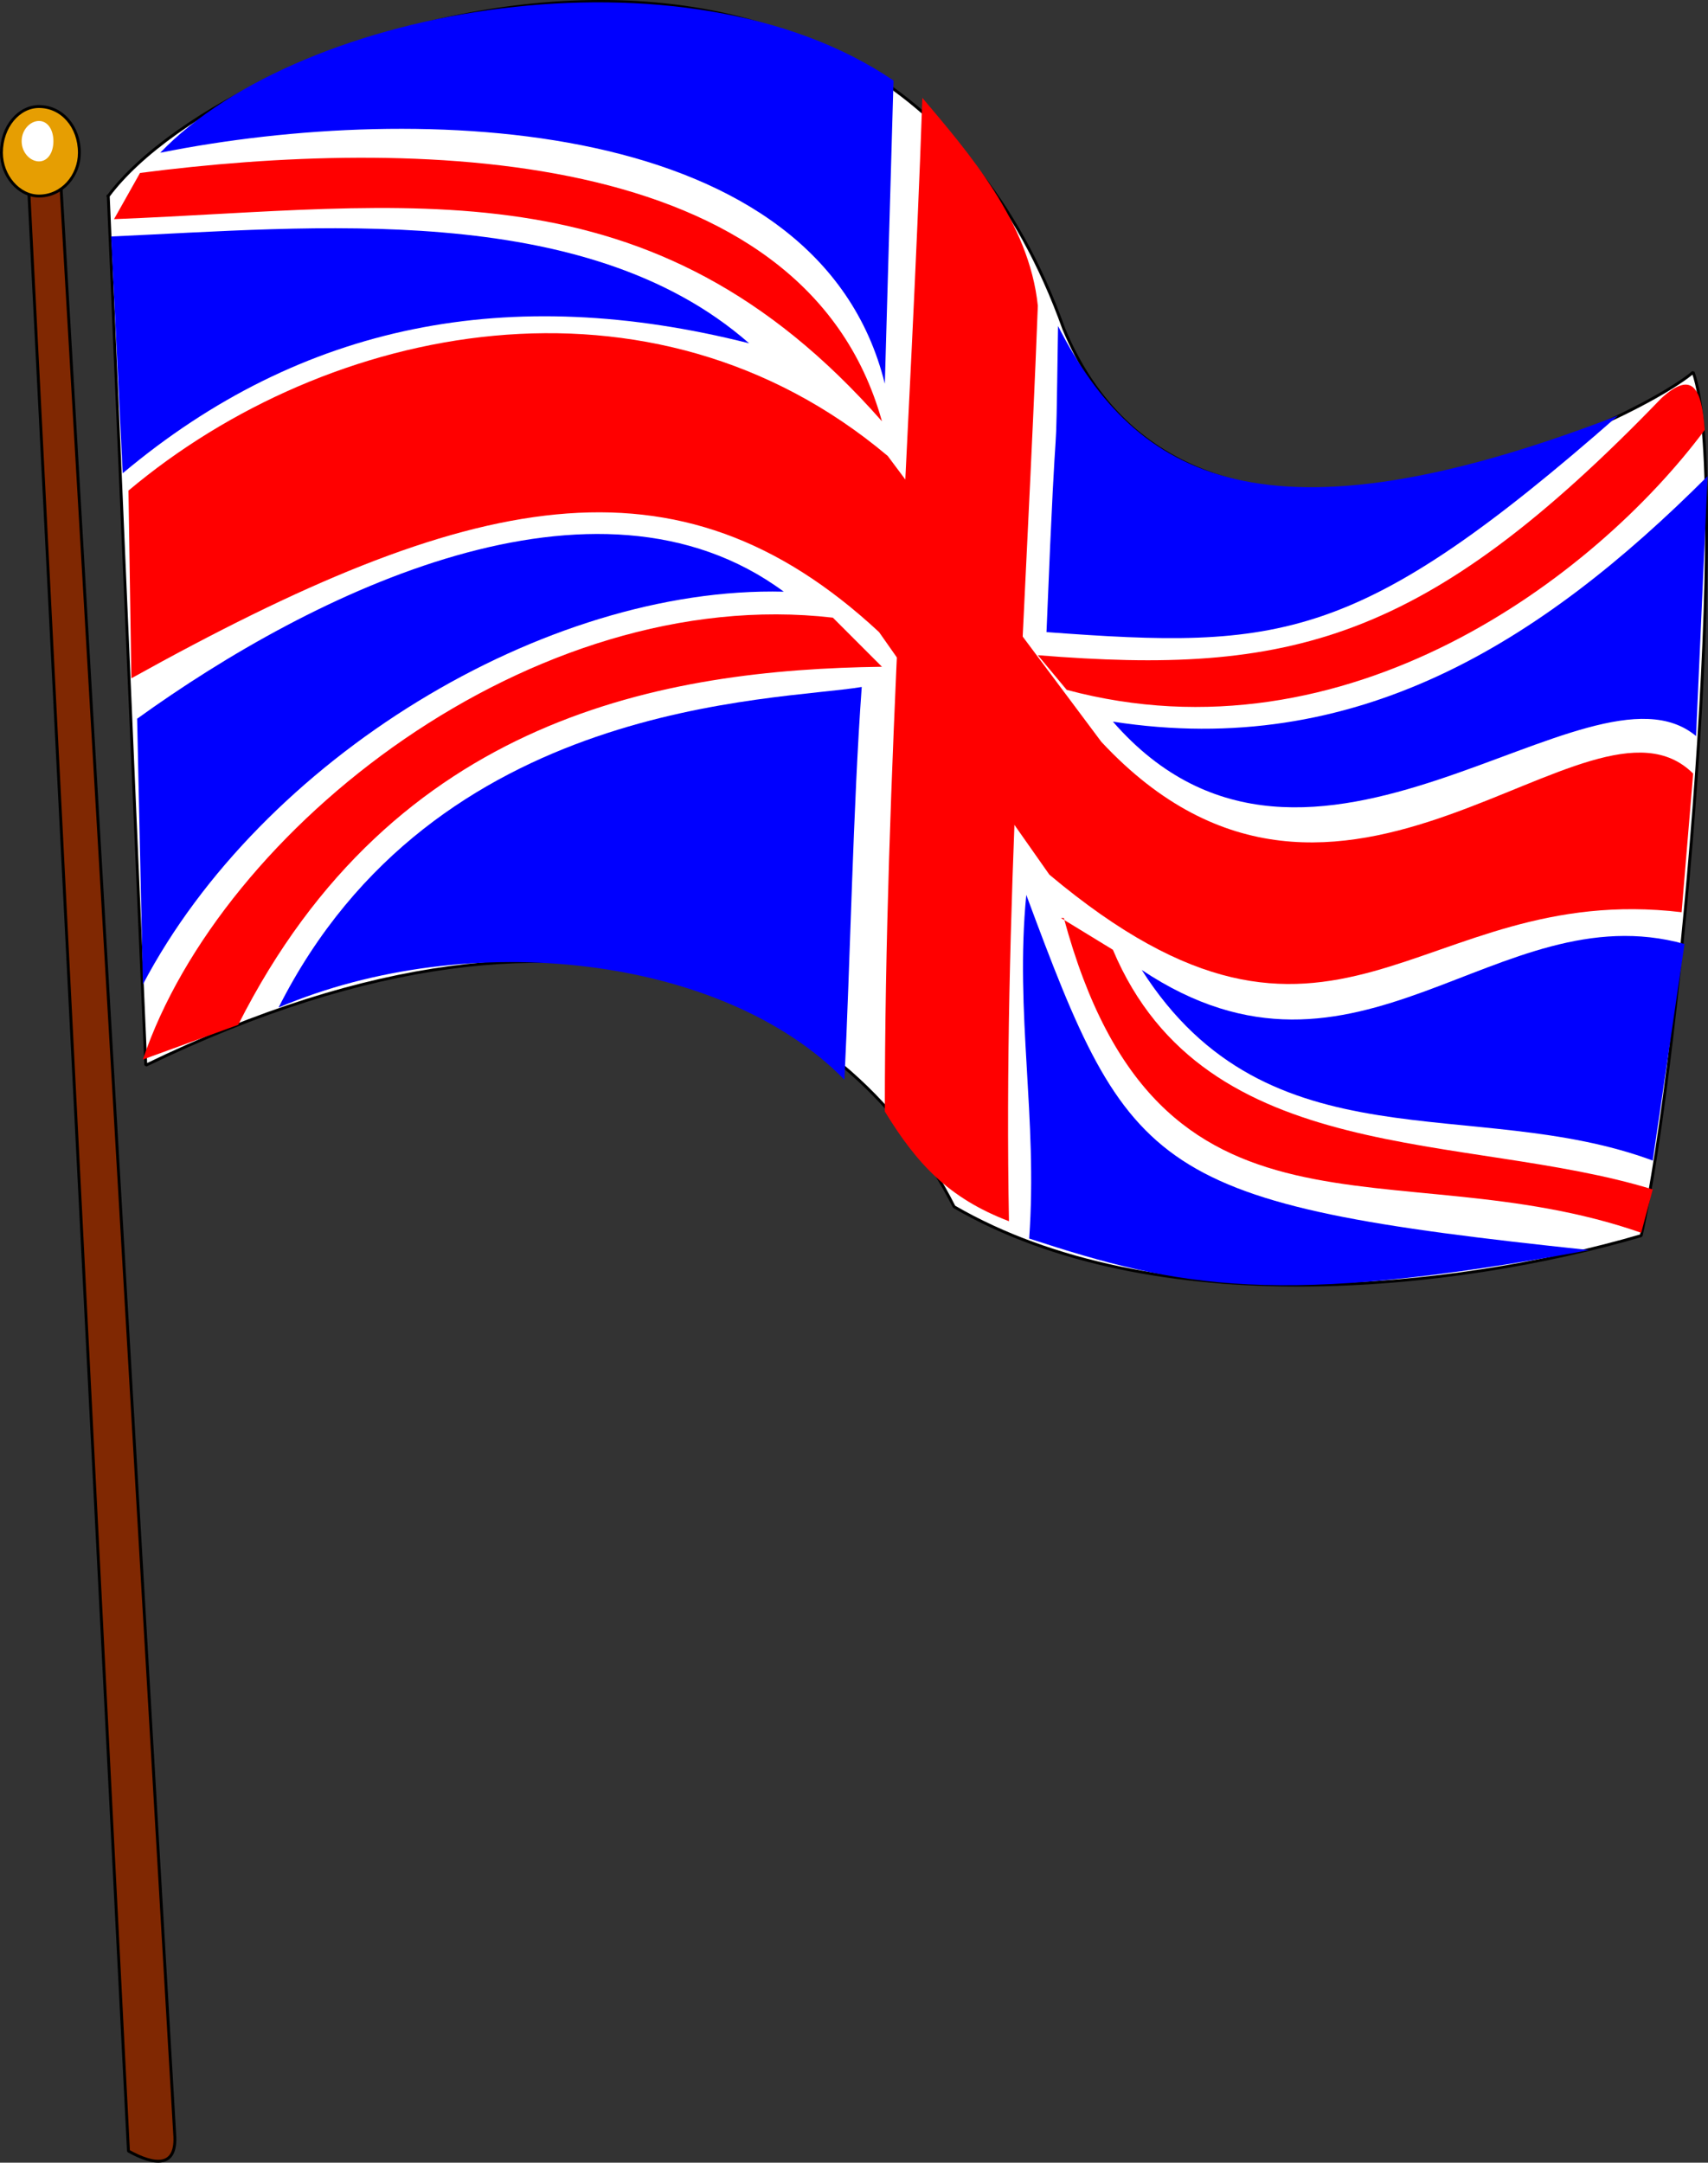 <svg xmlns="http://www.w3.org/2000/svg" width="591.641" height="748.912" version="1.2"><rect width="100%" height="100%" fill="#333333" stroke="none"/><g fill="none" fill-rule="evenodd" stroke="#000" stroke-linecap="square" stroke-linejoin="bevel" font-family="'Sans Serif'" font-size="12.5" font-weight="400"><path fill="#802802" stroke-linecap="butt" stroke-linejoin="miter" stroke-miterlimit="2" d="m20.5 53.89 40 685c1 12-7 11-16 6l-35-688 11-3" vector-effect="non-scaling-stroke"/><path fill="#fff" stroke-linecap="butt" stroke-linejoin="miter" stroke-miterlimit="2" d="M37.5 67.89c43-58 266-136 331 46 44 106 197 33 218 15 13 36-4 236-18 299-65 19-169 30-238-10-34-67-123-125-280-49l-13-301" vector-effect="non-scaling-stroke"/><path fill="red" stroke="none" d="M44.5 169.89c69-58 181-81 263-12l74 99c83 89 169-25 205 11l-4 48c-92-11-120 70-219-13l-59-84c-70-65-142-49-259 16l-1-65"/><path fill="red" stroke="none" d="M306.5 384.89c11 18 22 30 43 38-2-105 6-212 10-317-3-29-24-53-40-72-4 116-13 235-13 351m-18-171 17 17c-75 1-169 17-223 124l-33 12c27-80 135-165 239-153m81 25c97 26 183-39 221-90-1-14-4-21-15-11-82 85-129 96-216 89l10 12m-321-179c93-12 230-11 257 86-80-91-164-74-266-70l9-16m320 258c33 122 114 79 200 109l4-15c-65-20-155-7-187-83l-18-11h1"/><path fill="#00f" stroke="none" d="M38.5 81.89c69-3 164-13 221 37-83-21-155-7-217 45l-4-82m9 167c61-44 159-92 224-44-83-2-181 58-222 136l-2-92"/><path fill="#00f" stroke="none" d="M298.5 237.89c-3 41-4 96-6 136-42-43-130-53-196-25 54-107 172-106 202-111m8-105c-23-93-161-98-251-80 49-51 182-74 254-25l-3 105m56 86c81 6 108 4 198-75-122 47-167 22-194-31-1 66 0 7-4 106"/><path fill="#00f" stroke="none" d="M385.5 249.89c68 78 165-26 202 5l4-90c-58 58-122 98-206 85m187 152 11-75c-65-18-113 59-188 9 44 69 115 43 177 66"/><path fill="#00f" stroke="none" d="M355.5 309.89c36 97 43 107 195 123-108 20-142 13-194-4 3-42-5-78-1-119"/><path fill="#e69e02" stroke-linecap="butt" stroke-linejoin="miter" stroke-miterlimit="2" d="M13.5 36.89c8 0 14 7 14 16 0 8-6 15-14 15-7 0-13-7-13-15 0-9 6-16 13-16" vector-effect="non-scaling-stroke"/><path fill="#fff" stroke="none" d="M13.5 41.89c3 0 5 3 5 7s-2 7-5 7-6-3-6-7 3-7 6-7"/></g></svg>
